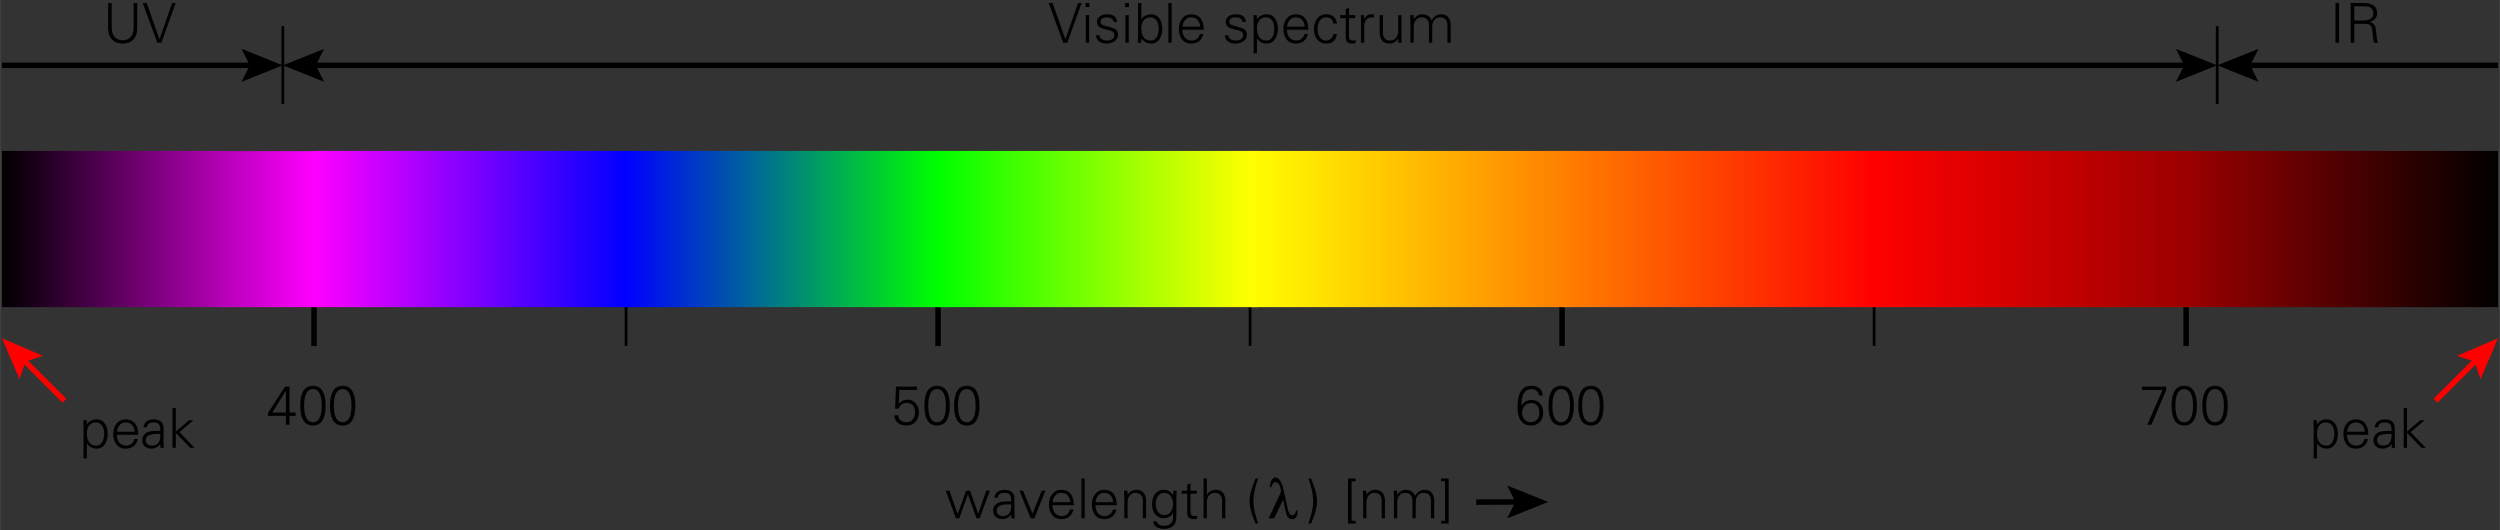 <?xml version="1.0" encoding="ISO-8859-1" standalone="yes"?>
<!DOCTYPE svg PUBLIC "-//W3C//DTD SVG 20010904//EN"
  "http://www.w3.org/TR/2001/REC-SVG-20010904/DTD/svg10.dtd">
<svg width="16.023cm" height="3.4cm" viewBox="281.664 2914.898 2271.047 481.93" version="1.0"
    xmlns="http://www.w3.org/2000/svg"
    xmlns:xlink="http://www.w3.org/1999/xlink">
<rect x="281.664" y="2914.898" width="2271.047" height="481.93" fill="#333333" stroke="none"/>
<desc>
  Exported by the ArtWorks SVGExport module.
  Source document: SCSI::Develop.$.Develop.Web.!WebXpress.^.Input.cm.Pages.covert.camera.jasen.artwork.visible_spectrum
</desc>
<g transform="matrix(1 0 0 -1 0 6311.727)" stroke-miterlimit="16" fill-rule="evenodd" clip-rule="evenodd" stroke-linejoin="bevel" stroke-linecap="butt">
<path d="M566.906 3082.555 566.906 3117.984" stroke="#000000" stroke-width="5" stroke-linejoin="miter" fill="none"/>
<path d="M850.359 3082.555 850.359 3117.984" stroke="#000000" stroke-width="2.5" stroke-linejoin="miter" fill="none"/>
<path d="M1133.812 3082.555 1133.812 3117.984" stroke="#000000" stroke-width="5" stroke-linejoin="miter" fill="none"/>
<path d="M1417.266 3082.555 1417.266 3117.984" stroke="#000000" stroke-width="2.5" stroke-linejoin="miter" fill="none"/>
<path d="M1700.719 3082.555 1700.719 3117.984" stroke="#000000" stroke-width="5" stroke-linejoin="miter" fill="none"/>
<path d="M1984.172 3082.555 1984.172 3117.984" stroke="#000000" stroke-width="2.5" stroke-linejoin="miter" fill="none"/>
<g>
<path d="M541.344 3019.047 541.344 3011 544.594 3011 544.594 3019.047 550.148 3019.047 550.148 3022.047 544.594 3022.047 544.594 3045.594 540.492 3045.594 525.094 3021.695 525.094 3019.047 541.344 3019.047 Z M541.344 3022.047 529.047 3022.047 541.242 3041.797 541.344 3041.797 541.344 3022.047 Z" fill="#000000"/>
<path d="M565.898 3043.344 C573.242 3043.344 573.898 3033.445 573.898 3028.297 573.898 3023.148 573.242 3013.242 565.898 3013.242 558.547 3013.242 557.898 3023.148 557.898 3028.297 557.898 3033.445 558.547 3043.344 565.898 3043.344 Z M565.898 3046.344 C556.445 3046.344 554.398 3037.094 554.398 3028.297 554.398 3019.492 556.445 3010.25 565.898 3010.25 575.344 3010.25 577.398 3019.492 577.398 3028.297 577.398 3037.094 575.344 3046.344 565.898 3046.344 Z" fill="#000000"/>
<path d="M592.898 3043.344 C600.242 3043.344 600.898 3033.445 600.898 3028.297 600.898 3023.148 600.242 3013.242 592.898 3013.242 585.547 3013.242 584.898 3023.148 584.898 3028.297 584.898 3033.445 585.547 3043.344 592.898 3043.344 Z M592.898 3046.344 C583.445 3046.344 581.398 3037.094 581.398 3028.297 581.398 3019.492 583.445 3010.25 592.898 3010.25 602.344 3010.25 604.398 3019.492 604.398 3028.297 604.398 3037.094 602.344 3046.344 592.898 3046.344 Z" fill="#000000"/>
</g>
<g>
<path d="M1094.797 3025.547 1098.148 3025.547 C1098.844 3028.797 1101.844 3030.797 1105.148 3030.797 1110.344 3030.797 1112.898 3027.398 1112.898 3022.398 1112.898 3017.398 1110.344 3013.242 1104.945 3013.242 1100.992 3013.242 1097.797 3015.344 1097.594 3019.492 L1094.094 3019.492 C1094.297 3012.945 1099.445 3010.25 1105.297 3010.25 1112.148 3010.25 1116.398 3015.594 1116.398 3022.242 1116.398 3028.445 1112.344 3033.797 1105.844 3033.797 1102.742 3033.797 1100.195 3032.398 1098.242 3030.148 L1098.148 3030.242 1098.695 3042.594 1114.648 3042.594 1114.648 3045.594 1095.594 3045.594 1094.797 3025.547 Z" fill="#000000"/>
<path d="M1132.898 3043.344 C1140.242 3043.344 1140.898 3033.445 1140.898 3028.297 1140.898 3023.148 1140.242 3013.242 1132.898 3013.242 1125.547 3013.242 1124.898 3023.148 1124.898 3028.297 1124.898 3033.445 1125.547 3043.344 1132.898 3043.344 Z M1132.898 3046.344 C1123.445 3046.344 1121.398 3037.094 1121.398 3028.297 1121.398 3019.492 1123.445 3010.25 1132.898 3010.25 1142.344 3010.25 1144.398 3019.492 1144.398 3028.297 1144.398 3037.094 1142.344 3046.344 1132.898 3046.344 Z" fill="#000000"/>
<path d="M1159.898 3043.344 C1167.242 3043.344 1167.898 3033.445 1167.898 3028.297 1167.898 3023.148 1167.242 3013.242 1159.898 3013.242 1152.547 3013.242 1151.898 3023.148 1151.898 3028.297 1151.898 3033.445 1152.547 3043.344 1159.898 3043.344 Z M1159.898 3046.344 C1150.445 3046.344 1148.398 3037.094 1148.398 3028.297 1148.398 3019.492 1150.445 3010.25 1159.898 3010.25 1169.344 3010.25 1171.398 3019.492 1171.398 3028.297 1171.398 3037.094 1169.344 3046.344 1159.898 3046.344 Z" fill="#000000"/>
</g>
<g>
<path d="M1672.797 3030.695 C1677.945 3030.695 1680.047 3026.344 1680.047 3021.797 1680.047 3016.898 1677.242 3013.242 1672.148 3013.242 1667.648 3013.242 1664.344 3017.195 1664.344 3021.547 1664.344 3026.695 1667.297 3030.695 1672.797 3030.695 Z M1672.844 3046.344 C1661.648 3046.344 1660.242 3035.398 1660.242 3026.547 1660.242 3018.242 1662.992 3010.25 1672.648 3010.25 1679.445 3010.25 1683.547 3015.398 1683.547 3021.992 1683.547 3028.594 1679.797 3033.445 1672.945 3033.445 1668.898 3033.445 1665.398 3031.594 1663.844 3027.797 L1663.742 3027.797 C1663.742 3034.297 1664.695 3043.344 1672.992 3043.344 1676.547 3043.344 1679.445 3041.094 1679.594 3037.492 L1683.094 3037.492 C1682.992 3043.492 1678.492 3046.344 1672.844 3046.344 Z" fill="#000000"/>
<path d="M1699.898 3043.344 C1707.242 3043.344 1707.898 3033.445 1707.898 3028.297 1707.898 3023.148 1707.242 3013.242 1699.898 3013.242 1692.547 3013.242 1691.898 3023.148 1691.898 3028.297 1691.898 3033.445 1692.547 3043.344 1699.898 3043.344 Z M1699.898 3046.344 C1690.445 3046.344 1688.398 3037.094 1688.398 3028.297 1688.398 3019.492 1690.445 3010.25 1699.898 3010.25 1709.344 3010.25 1711.398 3019.492 1711.398 3028.297 1711.398 3037.094 1709.344 3046.344 1699.898 3046.344 Z" fill="#000000"/>
<path d="M1726.898 3043.344 C1734.242 3043.344 1734.898 3033.445 1734.898 3028.297 1734.898 3023.148 1734.242 3013.242 1726.898 3013.242 1719.547 3013.242 1718.898 3023.148 1718.898 3028.297 1718.898 3033.445 1719.547 3043.344 1726.898 3043.344 Z M1726.898 3046.344 C1717.445 3046.344 1715.398 3037.094 1715.398 3028.297 1715.398 3019.492 1717.445 3010.25 1726.898 3010.25 1736.344 3010.25 1738.398 3019.492 1738.398 3028.297 1738.398 3037.094 1736.344 3046.344 1726.898 3046.344 Z" fill="#000000"/>
</g>
<path d="M2267.625 3082.555 2267.625 3117.984" stroke="#000000" stroke-width="5" stroke-linejoin="miter" fill="none"/>
<defs>
<linearGradient id="_Fill0" gradientUnits="userSpaceOnUse" x1="283.453" y1="3188.852" x2="481.844" y2="3188.672" spreadMethod="pad">
<stop offset="0" stop-color="#000000"/>
<stop offset="1" stop-color="#b300b3"/>
</linearGradient>
</defs>
<rect x="283.453" y="3117.812" width="205.477" height="141.898" fill="url(#_Fill0)"/>
<g>
<path d="M2249.594 3045.594 2227.547 3045.594 2227.547 3042.594 2246.195 3042.594 2232.344 3011 2236.148 3011 2249.594 3042.695 2249.594 3045.594 Z" fill="#000000"/>
<path d="M2265.898 3043.344 C2273.242 3043.344 2273.898 3033.445 2273.898 3028.297 2273.898 3023.148 2273.242 3013.242 2265.898 3013.242 2258.547 3013.242 2257.898 3023.148 2257.898 3028.297 2257.898 3033.445 2258.547 3043.344 2265.898 3043.344 Z M2265.898 3046.344 C2256.445 3046.344 2254.398 3037.094 2254.398 3028.297 2254.398 3019.492 2256.445 3010.25 2265.898 3010.25 2275.344 3010.25 2277.398 3019.492 2277.398 3028.297 2277.398 3037.094 2275.344 3046.344 2265.898 3046.344 Z" fill="#000000"/>
<path d="M2293.898 3043.344 C2301.242 3043.344 2301.898 3033.445 2301.898 3028.297 2301.898 3023.148 2301.242 3013.242 2293.898 3013.242 2286.547 3013.242 2285.898 3023.148 2285.898 3028.297 2285.898 3033.445 2286.547 3043.344 2293.898 3043.344 Z M2293.898 3046.344 C2284.445 3046.344 2282.398 3037.094 2282.398 3028.297 2282.398 3019.492 2284.445 3010.25 2293.898 3010.25 2303.344 3010.25 2305.398 3019.492 2305.398 3028.297 2305.398 3037.094 2303.344 3046.344 2293.898 3046.344 Z" fill="#000000"/>
</g>
<path d="M538.562 3302.227 538.562 3373.094" stroke="#000000" stroke-width="2.5" stroke-linejoin="miter" fill="none"/>
<path d="M2295.875 3302.227 2295.875 3373.094" stroke="#000000" stroke-width="2.5" stroke-linejoin="miter" fill="none"/>
<path d="M568.531 3337.477 2265.844 3337.477" stroke="#000000" stroke-width="5" stroke-linejoin="miter" fill="none"/>
<path transform="matrix(-0.083 0 0 -0.083 568.531 3337.477)" stroke="none" fill="#000000" d="M-90 -180 360 0 -90 180 0 0 -90 -180 Z"/>
<path transform="matrix(0.083 0 0 0.083 2265.844 3337.477)" stroke="none" fill="#000000" d="M-90 -180 360 0 -90 180 0 0 -90 -180 Z"/>
<g>
<path d="M1237.844 3394.094 1234.297 3394.094 1247.492 3358 1251.195 3358 1264.242 3394.094 1260.992 3394.094 1249.547 3361.242 1249.445 3361.242 1237.844 3394.094 Z" fill="#000000"/>
<path d="M1268.047 3383.094 1268.047 3358 1271.047 3358 1271.047 3383.094 1268.047 3383.094 Z M1271.297 3394.094 1267.797 3394.094 1267.797 3390.344 1271.297 3390.344 1271.297 3394.094 Z" fill="#000000"/>
<path d="M1278.148 3376.844 C1278.148 3372.195 1282.148 3371.047 1286.094 3370.094 1290.094 3369.195 1294.047 3368.594 1294.047 3364.992 1294.047 3361.492 1290.695 3359.992 1287.492 3359.992 1284.094 3359.992 1280.797 3361.094 1280.547 3364.844 L1277.297 3364.844 C1277.398 3359.297 1282.398 3357.25 1286.742 3357.25 1292.047 3357.25 1297.297 3359.797 1297.297 3365.445 1297.297 3368.148 1295.648 3370.398 1293.047 3371.297 1286.242 3373.695 1281.398 3373.344 1281.398 3377.047 1281.398 3379.992 1284.242 3381.094 1287.047 3381.094 1290.148 3381.094 1292.945 3380.047 1293.242 3376.898 L1296.492 3376.898 C1296.094 3382.195 1292.094 3383.844 1287.344 3383.844 1282.945 3383.844 1278.148 3382.047 1278.148 3376.844 L1278.148 3376.844 Z" fill="#000000"/>
<path d="M1304.047 3383.094 1304.047 3358 1307.047 3358 1307.047 3383.094 1304.047 3383.094 Z M1307.297 3394.094 1303.797 3394.094 1303.797 3390.344 1307.297 3390.344 1307.297 3394.094 Z" fill="#000000"/>
<path d="M1326.594 3381.094 C1332.297 3381.094 1334.242 3375.695 1334.242 3370.898 1334.242 3366.242 1332.797 3359.992 1327.047 3359.992 1320.492 3359.992 1318.492 3365.344 1318.492 3371.047 1318.492 3376.148 1320.742 3381.094 1326.594 3381.094 L1326.594 3381.094 Z M1318.492 3361.695 1318.594 3361.898 C1320.648 3358.898 1323.695 3357.25 1327.344 3357.25 1334.648 3357.25 1337.492 3364.344 1337.492 3370.648 1337.492 3377.148 1334.648 3383.844 1327.195 3383.844 1323.844 3383.844 1320.344 3382.242 1318.594 3379.297 L1318.492 3379.398 1318.492 3394.094 1315.492 3394.094 1315.492 3363.648 C1315.492 3361.695 1315.344 3359.695 1315.242 3358 L1318.344 3358 1318.492 3361.695 Z" fill="#000000"/>
<path d="M1346.047 3394.094 1343.047 3394.094 1343.047 3358 1346.047 3358 1346.047 3394.094 Z" fill="#000000"/>
<path d="M1375.148 3369.844 C1375.148 3377.695 1372.094 3383.844 1363.695 3383.844 1356.242 3383.844 1352.492 3377.344 1352.492 3370.547 1352.492 3363.695 1355.992 3357.25 1363.492 3357.25 1369.547 3357.25 1373.297 3359.992 1374.844 3365.992 L1371.695 3365.992 C1370.945 3362.547 1367.992 3359.992 1364.445 3359.992 1358.297 3359.992 1355.844 3364.492 1355.742 3369.844 L1375.148 3369.844 Z M1355.844 3372.594 C1356.242 3376.992 1358.844 3381.094 1363.742 3381.094 1368.945 3381.094 1371.547 3377.445 1371.898 3372.594 L1355.844 3372.594 Z" fill="#000000"/>
<path d="M1395.148 3376.844 C1395.148 3372.195 1399.148 3371.047 1403.094 3370.094 1407.094 3369.195 1411.047 3368.594 1411.047 3364.992 1411.047 3361.492 1407.695 3359.992 1404.492 3359.992 1401.094 3359.992 1397.797 3361.094 1397.547 3364.844 L1394.297 3364.844 C1394.398 3359.297 1399.398 3357.25 1403.742 3357.25 1409.047 3357.25 1414.297 3359.797 1414.297 3365.445 1414.297 3368.148 1412.648 3370.398 1410.047 3371.297 1403.242 3373.695 1398.398 3373.344 1398.398 3377.047 1398.398 3379.992 1401.242 3381.094 1404.047 3381.094 1407.148 3381.094 1409.945 3380.047 1410.242 3376.898 L1413.492 3376.898 C1413.094 3382.195 1409.094 3383.844 1404.344 3383.844 1399.945 3383.844 1395.148 3382.047 1395.148 3376.844 L1395.148 3376.844 Z" fill="#000000"/>
<path d="M1423.492 3371.148 C1423.492 3376.242 1425.742 3381.094 1431.594 3381.094 1437.297 3381.094 1439.242 3375.797 1439.242 3370.992 1439.242 3366.344 1437.797 3359.992 1432.047 3359.992 1425.492 3359.992 1423.492 3365.445 1423.492 3371.148 L1423.492 3371.148 Z M1423.492 3361.898 1423.594 3361.898 C1425.648 3358.898 1428.695 3357.25 1432.344 3357.25 1439.648 3357.25 1442.492 3364.344 1442.492 3370.648 1442.492 3377.148 1439.648 3383.844 1432.195 3383.844 1428.844 3383.844 1425.344 3382.242 1423.594 3379.297 L1423.492 3379.398 1423.344 3383.094 1420.242 3383.094 C1420.344 3381.398 1420.547 3379.398 1420.492 3377.445 L1420.492 3348.398 1423.492 3348.398 1423.492 3361.898 Z" fill="#000000"/>
<path d="M1470.148 3369.844 C1470.148 3377.695 1467.094 3383.844 1458.695 3383.844 1451.242 3383.844 1447.492 3377.344 1447.492 3370.547 1447.492 3363.695 1450.992 3357.25 1458.492 3357.25 1464.547 3357.25 1468.297 3359.992 1469.844 3365.992 L1466.695 3365.992 C1465.945 3362.547 1462.992 3359.992 1459.445 3359.992 1453.297 3359.992 1450.844 3364.492 1450.742 3369.844 L1470.148 3369.844 Z M1450.844 3372.594 C1451.242 3376.992 1453.844 3381.094 1458.742 3381.094 1463.945 3381.094 1466.547 3377.445 1466.898 3372.594 L1450.844 3372.594 Z" fill="#000000"/>
<path d="M1496.094 3375.398 C1495.844 3380.742 1491.648 3383.844 1486.492 3383.844 1479.047 3383.844 1475.297 3377.344 1475.297 3370.547 1475.297 3363.695 1478.797 3357.25 1486.297 3357.25 1491.992 3357.25 1495.297 3360.094 1496.094 3365.844 L1492.844 3365.844 C1492.594 3362.398 1489.898 3359.992 1485.992 3359.992 1481.398 3359.992 1478.547 3364.844 1478.547 3370.594 1478.547 3376.297 1481.398 3381.094 1485.992 3381.094 1490.148 3381.094 1492.594 3379.242 1492.844 3375.398 L1496.094 3375.398 Z" fill="#000000"/>
<path d="M1504.148 3364.695 C1504.148 3361.297 1503.797 3357.25 1510.148 3357.25 1511.148 3357.25 1512.242 3357.445 1513.195 3357.695 L1513.195 3360.297 C1512.398 3360.047 1511.492 3359.992 1510.594 3359.992 1508.297 3359.992 1507.094 3361.242 1507.148 3363.547 L1507.148 3380.344 1512.844 3380.344 1512.844 3383.094 1507.148 3383.094 1507.148 3389.742 1504.148 3388.445 1504.148 3383.094 1499.148 3383.094 1499.148 3380.344 1504.148 3380.344 1504.148 3364.695 Z" fill="#000000"/>
<path d="M1520.992 3373.094 C1521.094 3377.898 1523.445 3381.094 1527.898 3381.094 1528.492 3381.094 1529.148 3380.945 1529.742 3380.898 L1529.742 3383.797 C1528.742 3383.844 1527.742 3383.898 1526.742 3383.844 1524.242 3383.742 1521.992 3381.945 1521.094 3379.398 L1520.992 3379.398 1520.844 3383.094 1517.742 3383.094 C1517.844 3381.398 1518.047 3379.398 1517.992 3377.445 L1517.992 3358 1520.992 3358 1520.992 3373.094 Z" fill="#000000"/>
<path d="M1551.797 3368.648 C1551.797 3364.148 1549.547 3359.992 1544.594 3359.992 1540.492 3359.992 1537.992 3362.547 1537.992 3366.898 L1537.992 3383.094 1534.992 3383.094 1534.992 3367.398 C1534.992 3364.492 1535.648 3357.25 1543.844 3357.25 1547.094 3357.25 1549.945 3358.695 1551.695 3361.797 L1551.797 3361.695 1551.945 3358 1555.047 3358 C1554.945 3359.695 1554.797 3361.695 1554.797 3363.648 L1554.797 3383.094 1551.797 3383.094 1551.797 3368.648 Z" fill="#000000"/>
<path d="M1565.797 3383.094 1562.695 3383.094 C1562.797 3381.398 1562.945 3379.398 1562.945 3377.445 L1562.945 3358 1565.945 3358 1565.945 3372.445 C1565.945 3376.945 1568.195 3381.094 1573.148 3381.094 1577.242 3381.094 1579.742 3378.547 1579.742 3374.195 L1579.742 3358 1582.742 3358 1582.742 3372.445 C1582.742 3376.945 1584.992 3381.094 1589.945 3381.094 1594.047 3381.094 1596.547 3378.547 1596.547 3374.195 L1596.547 3358 1599.547 3358 1599.547 3373.695 C1599.547 3376.594 1598.898 3383.844 1590.695 3383.844 1586.797 3383.844 1583.898 3381.297 1582.047 3378.344 1580.945 3381.648 1577.844 3383.844 1573.898 3383.844 1570.648 3383.844 1567.797 3382.398 1566.047 3379.297 L1565.945 3379.398 1565.797 3383.094 Z" fill="#000000"/>
</g>
<path d="M283.438 3337.477 508.531 3337.477" stroke="#000000" stroke-width="5" stroke-linejoin="miter" fill="none"/>
<path transform="matrix(0.083 0 0 0.083 508.531 3337.477)" stroke="none" fill="#000000" d="M-90 -180 360 0 -90 180 0 0 -90 -180 Z"/>
<g>
<path d="M379.844 3394.094 379.844 3370.695 C379.945 3362.945 384.297 3357.25 393.047 3357.25 401.797 3357.25 406.148 3362.945 406.242 3370.695 L406.242 3394.094 402.992 3394.094 402.992 3370.742 C402.742 3364.195 398.992 3360.242 393.047 3360.242 387.094 3360.242 383.344 3364.195 383.094 3370.742 L383.094 3394.094 379.844 3394.094 Z" fill="#000000"/>
<path d="M414.844 3394.094 411.297 3394.094 424.492 3358 428.195 3358 441.242 3394.094 437.992 3394.094 426.547 3361.242 426.445 3361.242 414.844 3394.094 Z" fill="#000000"/>
</g>
<path d="M2550.938 3337.477 2325.844 3337.477" stroke="#000000" stroke-width="5" stroke-linejoin="miter" fill="none"/>
<path transform="matrix(-0.083 0 0 -0.083 2325.844 3337.477)" stroke="none" fill="#000000" d="M-90 -180 360 0 -90 180 0 0 -90 -180 Z"/>
<g>
<path d="M2406.594 3358 2406.594 3394.242 2403.344 3394.242 2403.344 3358 2406.594 3358 Z" fill="#000000"/>
<path d="M2420.398 3378.195 2420.398 3391.094 2427.695 3391.094 C2431.148 3391.094 2437.648 3391.594 2437.648 3384.648 2437.648 3378.492 2431.945 3378.195 2427.344 3378.195 L2420.398 3378.195 Z M2420.398 3375.195 2429.344 3375.195 C2435.898 3375.195 2436.398 3373.742 2437.148 3365.492 2437.344 3362.945 2437.547 3360.398 2438.398 3358 L2442.148 3358 C2440.695 3360.195 2440.898 3362.898 2440.242 3368.742 2439.797 3372.945 2438.797 3376.047 2434.195 3376.797 L2434.195 3376.898 C2438.398 3377.945 2441.148 3380.742 2441.148 3384.648 2441.148 3388.094 2439.945 3390.695 2437.445 3392.195 2434.695 3393.898 2432.094 3394.094 2428.945 3394.094 L2417.148 3394.094 2417.148 3358 2420.398 3358 2420.398 3375.195 Z" fill="#000000"/>
</g>
<defs>
<linearGradient id="_Fill1" gradientUnits="userSpaceOnUse" x1="481.219" y1="3188.758" x2="567.5" y2="3188.578" spreadMethod="pad">
<stop offset="0" stop-color="#b300b3"/>
<stop offset="1" stop-color="#ff00ff"/>
</linearGradient>
</defs>
<rect x="481.844" y="3117.812" width="92.117" height="141.719" fill="url(#_Fill1)"/>
<defs>
<linearGradient id="_Fill2" gradientUnits="userSpaceOnUse" x1="566.906" y1="3188.852" x2="850.359" y2="3188.852" spreadMethod="pad">
<stop offset="0" stop-color="#ff00ff"/>
<stop offset="1" stop-color="#0000ff"/>
</linearGradient>
</defs>
<rect x="566.906" y="3117.812" width="290.492" height="141.898" fill="url(#_Fill2)"/>
<defs>
<linearGradient id="_Fill3" gradientUnits="userSpaceOnUse" x1="850.359" y1="3188.852" x2="1133.812" y2="3188.852" spreadMethod="pad">
<stop offset="0" stop-color="#0000ff"/>
<stop offset="1" stop-color="#00ff00"/>
</linearGradient>
</defs>
<rect x="850.359" y="3117.812" width="290.477" height="141.898" fill="url(#_Fill3)"/>
<defs>
<linearGradient id="_Fill4" gradientUnits="userSpaceOnUse" x1="1133.812" y1="3188.852" x2="1417.266" y2="3188.852" spreadMethod="pad">
<stop offset="0" stop-color="#00ff00"/>
<stop offset="1" stop-color="#ffff00"/>
</linearGradient>
</defs>
<rect x="1133.812" y="3117.812" width="290.461" height="141.898" fill="url(#_Fill4)"/>
<defs>
<linearGradient id="_Fill5" gradientUnits="userSpaceOnUse" x1="1417.266" y1="3188.852" x2="1700.719" y2="3188.852" spreadMethod="pad">
<stop offset="0" stop-color="#ffff00"/>
<stop offset="1" stop-color="#ff8000"/>
</linearGradient>
</defs>
<rect x="1417.266" y="3117.812" width="290.445" height="141.898" fill="url(#_Fill5)"/>
<defs>
<linearGradient id="_Fill6" gradientUnits="userSpaceOnUse" x1="1700.719" y1="3188.852" x2="1984.172" y2="3188.852" spreadMethod="pad">
<stop offset="0" stop-color="#ff8000"/>
<stop offset="1" stop-color="#ff0000"/>
</linearGradient>
</defs>
<rect x="1700.719" y="3117.812" width="290.43" height="141.898" fill="url(#_Fill6)"/>
<defs>
<linearGradient id="_Fill7" gradientUnits="userSpaceOnUse" x1="1984.172" y1="3188.852" x2="2267.625" y2="3188.852" spreadMethod="pad">
<stop offset="0" stop-color="#ff0000"/>
<stop offset="1" stop-color="#9c0000"/>
</linearGradient>
</defs>
<rect x="1984.172" y="3117.812" width="290.414" height="141.898" fill="url(#_Fill7)"/>
<defs>
<linearGradient id="_Fill8" gradientUnits="userSpaceOnUse" x1="2267.625" y1="3188.852" x2="2550.938" y2="3188.672" spreadMethod="pad">
<stop offset="0" stop-color="#9c0000"/>
<stop offset="1" stop-color="#000000"/>
</linearGradient>
</defs>
<rect x="2267.625" y="3117.812" width="283.312" height="141.898" fill="url(#_Fill8)"/>
<g>
<g>
<path d="M1513.094 2921.195 1513.094 2923.695 1509.492 2923.695 1509.492 2959.594 1513.094 2959.594 1513.094 2962.094 1506.242 2962.094 1506.242 2921.195 1513.094 2921.195 Z" fill="#000000"/>
<path d="M1522.992 2940.445 C1522.992 2944.945 1525.242 2949.094 1530.195 2949.094 1534.297 2949.094 1536.797 2946.547 1536.797 2942.195 L1536.797 2926 1539.797 2926 1539.797 2941.695 C1539.797 2944.594 1539.148 2951.844 1530.945 2951.844 1527.695 2951.844 1524.844 2950.398 1523.094 2947.297 L1522.992 2947.398 1522.844 2951.094 1519.742 2951.094 C1519.844 2949.398 1519.992 2947.398 1519.992 2945.445 L1519.992 2926 1522.992 2926 1522.992 2940.445 Z" fill="#000000"/>
<path d="M1550.797 2951.094 1547.695 2951.094 C1547.797 2949.398 1547.945 2947.398 1547.945 2945.445 L1547.945 2926 1550.945 2926 1550.945 2940.445 C1550.945 2944.945 1553.195 2949.094 1558.148 2949.094 1562.242 2949.094 1564.742 2946.547 1564.742 2942.195 L1564.742 2926 1567.742 2926 1567.742 2940.445 C1567.742 2944.945 1569.992 2949.094 1574.945 2949.094 1579.047 2949.094 1581.547 2946.547 1581.547 2942.195 L1581.547 2926 1584.547 2926 1584.547 2941.695 C1584.547 2944.594 1583.898 2951.844 1575.695 2951.844 1571.797 2951.844 1568.898 2949.297 1567.047 2946.344 1565.945 2949.648 1562.844 2951.844 1558.898 2951.844 1555.648 2951.844 1552.797 2950.398 1551.047 2947.297 L1550.945 2947.398 1550.797 2951.094 Z" fill="#000000"/>
<path d="M1590.797 2962.094 1590.797 2959.594 1594.398 2959.594 1594.398 2923.695 1590.797 2923.695 1590.797 2921.195 1597.648 2921.195 1597.648 2962.094 1590.797 2962.094 Z" fill="#000000"/>
</g>
<path d="M1622.68 2940.664 1658.258 2940.828" stroke="#000000" stroke-width="5" stroke-linejoin="miter" fill="none"/>
<path transform="matrix(0.083 0 -0 0.083 1658.258 2940.828)" stroke="none" fill="#000000" d="M-90 -180 360 0 -90 180 0 0 -90 -180 Z"/>
<g>
<path d="M1434.195 2926 1439.195 2926 1447.398 2943.094 C1448.195 2938.344 1448.945 2934.242 1450.148 2929.945 1452.297 2922.445 1461.492 2923.844 1460.297 2933.047 L1459.094 2933.047 C1458.344 2927.547 1453.242 2926.695 1451.648 2933.797 L1447.398 2953.047 C1444.344 2966.398 1435.945 2966.047 1435.195 2954.242 L1436.492 2954.242 C1437.594 2958.695 1440.992 2960.445 1443.398 2957.094 1444.344 2955.695 1445.094 2953.344 1445.445 2950.094 L1434.195 2926 Z" fill="#000000"/>
</g>
<g>
<path d="M1144.094 2951.094 1140.797 2951.094 1149.992 2926 1153.047 2926 1160.898 2947.648 1160.992 2947.648 1168.695 2926 1171.547 2926 1180.898 2951.094 1177.594 2951.094 1170.344 2930.148 1170.242 2930.148 1162.844 2951.094 1159.297 2951.094 1151.695 2929.945 1151.594 2929.945 1144.094 2951.094 Z" fill="#000000"/>
<path d="M1187.047 2932.992 C1187.047 2939.297 1195.945 2938.492 1200.195 2938.648 1200.492 2933.398 1199.242 2927.992 1192.695 2927.992 1189.648 2927.992 1187.047 2929.594 1187.047 2932.992 L1187.047 2932.992 Z M1200.195 2941.398 C1196.547 2941.195 1192.195 2941.695 1188.844 2940.242 1185.844 2938.992 1183.797 2936.398 1183.797 2932.992 1183.797 2928.094 1187.492 2925.25 1192.148 2925.25 1195.547 2925.25 1198.898 2927.242 1199.992 2929.344 L1200.148 2929.695 1200.242 2929.695 1200.344 2926 1203.445 2926 C1203.344 2927.695 1203.148 2929.695 1203.195 2931.648 L1203.195 2943.547 C1203.297 2949.297 1199.844 2951.844 1194.297 2951.844 1189.492 2951.844 1185.648 2949.898 1184.898 2944.742 L1188.094 2944.742 C1188.492 2948.148 1191.094 2949.094 1194.242 2949.094 1197.797 2949.094 1199.898 2947.797 1200.195 2943.695 L1200.195 2941.398 Z" fill="#000000"/>
<path d="M1207.695 2951.094 1217.945 2926 1221.344 2926 1231.297 2951.094 1227.992 2951.094 1219.648 2930.148 1210.992 2951.094 1207.695 2951.094 Z" fill="#000000"/>
<path d="M1257.148 2937.844 C1257.148 2945.695 1254.094 2951.844 1245.695 2951.844 1238.242 2951.844 1234.492 2945.344 1234.492 2938.547 1234.492 2931.695 1237.992 2925.25 1245.492 2925.25 1251.547 2925.25 1255.297 2927.992 1256.844 2933.992 L1253.695 2933.992 C1252.945 2930.547 1249.992 2927.992 1246.445 2927.992 1240.297 2927.992 1237.844 2932.492 1237.742 2937.844 L1257.148 2937.844 Z M1237.844 2940.594 C1238.242 2944.992 1240.844 2949.094 1245.742 2949.094 1250.945 2949.094 1253.547 2945.445 1253.898 2940.594 L1237.844 2940.594 Z" fill="#000000"/>
<path d="M1267.047 2962.094 1264.047 2962.094 1264.047 2926 1267.047 2926 1267.047 2962.094 Z" fill="#000000"/>
<path d="M1296.148 2937.844 C1296.148 2945.695 1293.094 2951.844 1284.695 2951.844 1277.242 2951.844 1273.492 2945.344 1273.492 2938.547 1273.492 2931.695 1276.992 2925.25 1284.492 2925.25 1290.547 2925.25 1294.297 2927.992 1295.844 2933.992 L1292.695 2933.992 C1291.945 2930.547 1288.992 2927.992 1285.445 2927.992 1279.297 2927.992 1276.844 2932.492 1276.742 2937.844 L1296.148 2937.844 Z M1276.844 2940.594 C1277.242 2944.992 1279.844 2949.094 1284.742 2949.094 1289.945 2949.094 1292.547 2945.445 1292.898 2940.594 L1276.844 2940.594 Z" fill="#000000"/>
<path d="M1305.992 2940.445 C1305.992 2944.945 1308.242 2949.094 1313.195 2949.094 1317.297 2949.094 1319.797 2946.547 1319.797 2942.195 L1319.797 2926 1322.797 2926 1322.797 2941.695 C1322.797 2944.594 1322.148 2951.844 1313.945 2951.844 1310.695 2951.844 1307.844 2950.398 1306.094 2947.297 L1305.992 2947.398 1305.844 2951.094 1302.742 2951.094 C1302.844 2949.398 1302.992 2947.398 1302.992 2945.445 L1302.992 2926 1305.992 2926 1305.992 2940.445 Z" fill="#000000"/>
<path d="M1347.297 2939.094 C1347.297 2934.195 1345.094 2928.844 1339.344 2928.844 1333.844 2928.844 1331.492 2934.398 1331.492 2938.992 1331.492 2943.594 1333.797 2949.094 1339.242 2949.094 1344.648 2949.094 1347.297 2943.898 1347.297 2939.094 L1347.297 2939.094 Z M1347.297 2947.398 1347.195 2947.195 C1345.195 2950.094 1342.594 2951.844 1338.945 2951.844 1331.297 2951.844 1328.242 2945.547 1328.242 2938.742 1328.242 2931.844 1331.492 2926.094 1339.047 2926.094 1342.297 2926.094 1345.742 2927.844 1347.195 2930.797 L1347.297 2930.797 1347.297 2926.094 C1347.195 2921.898 1343.594 2919.148 1339.695 2919.148 1336.492 2919.148 1332.945 2920.148 1332.594 2923.148 L1329.344 2923.148 C1329.344 2917.945 1334.742 2916.398 1339.297 2916.398 1341.648 2916.398 1342.992 2916.594 1344.992 2917.547 1350.547 2920.148 1350.297 2925.398 1350.297 2930.398 L1350.297 2945.445 C1350.297 2947.398 1350.445 2949.398 1350.547 2951.094 L1347.445 2951.094 1347.297 2947.398 Z" fill="#000000"/>
<path d="M1360.148 2932.695 C1360.148 2929.297 1359.797 2925.25 1366.148 2925.25 1367.148 2925.25 1368.242 2925.445 1369.195 2925.695 L1369.195 2928.297 C1368.398 2928.047 1367.492 2927.992 1366.594 2927.992 1364.297 2927.992 1363.094 2929.242 1363.148 2931.547 L1363.148 2948.344 1368.844 2948.344 1368.844 2951.094 1363.148 2951.094 1363.148 2957.742 1360.148 2956.445 1360.148 2951.094 1355.148 2951.094 1355.148 2948.344 1360.148 2948.344 1360.148 2932.695 Z" fill="#000000"/>
<path d="M1377.992 2962.094 1374.992 2962.094 1374.992 2926 1377.992 2926 1377.992 2940.445 C1377.992 2944.945 1380.242 2949.094 1385.195 2949.094 1389.297 2949.094 1391.797 2946.547 1391.797 2942.195 L1391.797 2926 1394.797 2926 1394.797 2941.695 C1394.797 2944.594 1394.148 2951.844 1385.945 2951.844 1382.695 2951.844 1379.844 2950.398 1378.094 2947.297 L1377.992 2947.297 1377.992 2962.094 Z" fill="#000000"/>
<path d="M1424.695 2921.195 C1422.398 2927.094 1420.297 2934.797 1420.297 2941.648 1420.297 2948.094 1422.047 2955.344 1424.695 2962.094 L1422.195 2962.094 C1419.648 2955.594 1416.797 2948.695 1416.797 2941.648 1416.797 2934.445 1419.695 2927.742 1422.148 2921.195 L1424.695 2921.195 Z" fill="#000000"/>
<path d="M1472.742 2921.195 C1475.195 2927.742 1478.094 2934.445 1478.094 2941.648 1478.094 2948.695 1475.242 2955.594 1472.695 2962.094 L1470.195 2962.094 C1472.844 2955.344 1474.594 2948.094 1474.594 2941.648 1474.594 2934.797 1472.492 2927.094 1470.195 2921.195 L1472.742 2921.195 Z" fill="#000000"/>
</g>
</g>
<path d="M340.125 3032.781 304.648 3068.258" stroke="#ff0000" stroke-width="5" stroke-linejoin="miter" fill="none"/>
<path transform="matrix(-0.059 0.059 -0.059 -0.059 304.648 3068.258)" stroke="none" fill="#ff0000" d="M-90 -180 360 0 -90 180 0 0 -90 -180 Z"/>
<g>
<path d="M360.492 3003.148 C360.492 3008.242 362.742 3013.094 368.594 3013.094 374.297 3013.094 376.242 3007.797 376.242 3002.992 376.242 2998.344 374.797 2991.992 369.047 2991.992 362.492 2991.992 360.492 2997.445 360.492 3003.148 L360.492 3003.148 Z M360.492 2993.898 360.594 2993.898 C362.648 2990.898 365.695 2989.25 369.344 2989.25 376.648 2989.25 379.492 2996.344 379.492 3002.648 379.492 3009.148 376.648 3015.844 369.195 3015.844 365.844 3015.844 362.344 3014.242 360.594 3011.297 L360.492 3011.398 360.344 3015.094 357.242 3015.094 C357.344 3013.398 357.547 3011.398 357.492 3009.445 L357.492 2980.398 360.492 2980.398 360.492 2993.898 Z" fill="#000000"/>
<path d="M407.148 3001.844 C407.148 3009.695 404.094 3015.844 395.695 3015.844 388.242 3015.844 384.492 3009.344 384.492 3002.547 384.492 2995.695 387.992 2989.25 395.492 2989.25 401.547 2989.25 405.297 2991.992 406.844 2997.992 L403.695 2997.992 C402.945 2994.547 399.992 2991.992 396.445 2991.992 390.297 2991.992 387.844 2996.492 387.742 3001.844 L407.148 3001.844 Z M387.844 3004.594 C388.242 3008.992 390.844 3013.094 395.742 3013.094 400.945 3013.094 403.547 3009.445 403.898 3004.594 L387.844 3004.594 Z" fill="#000000"/>
<path d="M414.047 2996.992 C414.047 3003.297 422.945 3002.492 427.195 3002.648 427.492 2997.398 426.242 2991.992 419.695 2991.992 416.648 2991.992 414.047 2993.594 414.047 2996.992 L414.047 2996.992 Z M427.195 3005.398 C423.547 3005.195 419.195 3005.695 415.844 3004.242 412.844 3002.992 410.797 3000.398 410.797 2996.992 410.797 2992.094 414.492 2989.25 419.148 2989.25 422.547 2989.25 425.898 2991.242 426.992 2993.344 L427.148 2993.695 427.242 2993.695 427.344 2990 430.445 2990 C430.344 2991.695 430.148 2993.695 430.195 2995.648 L430.195 3007.547 C430.297 3013.297 426.844 3015.844 421.297 3015.844 416.492 3015.844 412.648 3013.898 411.898 3008.742 L415.094 3008.742 C415.492 3012.148 418.094 3013.094 421.242 3013.094 424.797 3013.094 426.898 3011.797 427.195 3007.695 L427.195 3005.398 Z" fill="#000000"/>
<path d="M441.297 3026.094 438.297 3026.094 438.297 2990 441.297 2990 441.297 3003.594 454.492 2990 458.297 2990 444.594 3004.242 457.297 3015.094 453.445 3015.094 441.297 3004.844 441.297 3026.094 Z" fill="#000000"/>
</g>
<g>
<path d="M2386.492 3003.148 C2386.492 3008.242 2388.742 3013.094 2394.594 3013.094 2400.297 3013.094 2402.242 3007.797 2402.242 3002.992 2402.242 2998.344 2400.797 2991.992 2395.047 2991.992 2388.492 2991.992 2386.492 2997.445 2386.492 3003.148 L2386.492 3003.148 Z M2386.492 2993.898 2386.594 2993.898 C2388.648 2990.898 2391.695 2989.25 2395.344 2989.25 2402.648 2989.25 2405.492 2996.344 2405.492 3002.648 2405.492 3009.148 2402.648 3015.844 2395.195 3015.844 2391.844 3015.844 2388.344 3014.242 2386.594 3011.297 L2386.492 3011.398 2386.344 3015.094 2383.242 3015.094 C2383.344 3013.398 2383.547 3011.398 2383.492 3009.445 L2383.492 2980.398 2386.492 2980.398 2386.492 2993.898 Z" fill="#000000"/>
<path d="M2433.148 3001.844 C2433.148 3009.695 2430.094 3015.844 2421.695 3015.844 2414.242 3015.844 2410.492 3009.344 2410.492 3002.547 2410.492 2995.695 2413.992 2989.25 2421.492 2989.25 2427.547 2989.25 2431.297 2991.992 2432.844 2997.992 L2429.695 2997.992 C2428.945 2994.547 2425.992 2991.992 2422.445 2991.992 2416.297 2991.992 2413.844 2996.492 2413.742 3001.844 L2433.148 3001.844 Z M2413.844 3004.594 C2414.242 3008.992 2416.844 3013.094 2421.742 3013.094 2426.945 3013.094 2429.547 3009.445 2429.898 3004.594 L2413.844 3004.594 Z" fill="#000000"/>
<path d="M2441.047 2996.992 C2441.047 3003.297 2449.945 3002.492 2454.195 3002.648 2454.492 2997.398 2453.242 2991.992 2446.695 2991.992 2443.648 2991.992 2441.047 2993.594 2441.047 2996.992 L2441.047 2996.992 Z M2454.195 3005.398 C2450.547 3005.195 2446.195 3005.695 2442.844 3004.242 2439.844 3002.992 2437.797 3000.398 2437.797 2996.992 2437.797 2992.094 2441.492 2989.25 2446.148 2989.25 2449.547 2989.25 2452.898 2991.242 2453.992 2993.344 L2454.148 2993.695 2454.242 2993.695 2454.344 2990 2457.445 2990 C2457.344 2991.695 2457.148 2993.695 2457.195 2995.648 L2457.195 3007.547 C2457.297 3013.297 2453.844 3015.844 2448.297 3015.844 2443.492 3015.844 2439.648 3013.898 2438.898 3008.742 L2442.094 3008.742 C2442.492 3012.148 2445.094 3013.094 2448.242 3013.094 2451.797 3013.094 2453.898 3011.797 2454.195 3007.695 L2454.195 3005.398 Z" fill="#000000"/>
<path d="M2468.297 3026.094 2465.297 3026.094 2465.297 2990 2468.297 2990 2468.297 3003.594 2481.492 2990 2485.297 2990 2471.594 3004.242 2484.297 3015.094 2480.445 3015.094 2468.297 3004.844 2468.297 3026.094 Z" fill="#000000"/>
</g>
<path d="M2494.25 3032.781 2529.727 3068.258" stroke="#ff0000" stroke-width="5" stroke-linejoin="miter" fill="none"/>
<path transform="matrix(0.059 0.059 -0.059 0.059 2529.727 3068.258)" stroke="none" fill="#ff0000" d="M-90 -180 360 0 -90 180 0 0 -90 -180 Z"/>
</g>
</svg>
